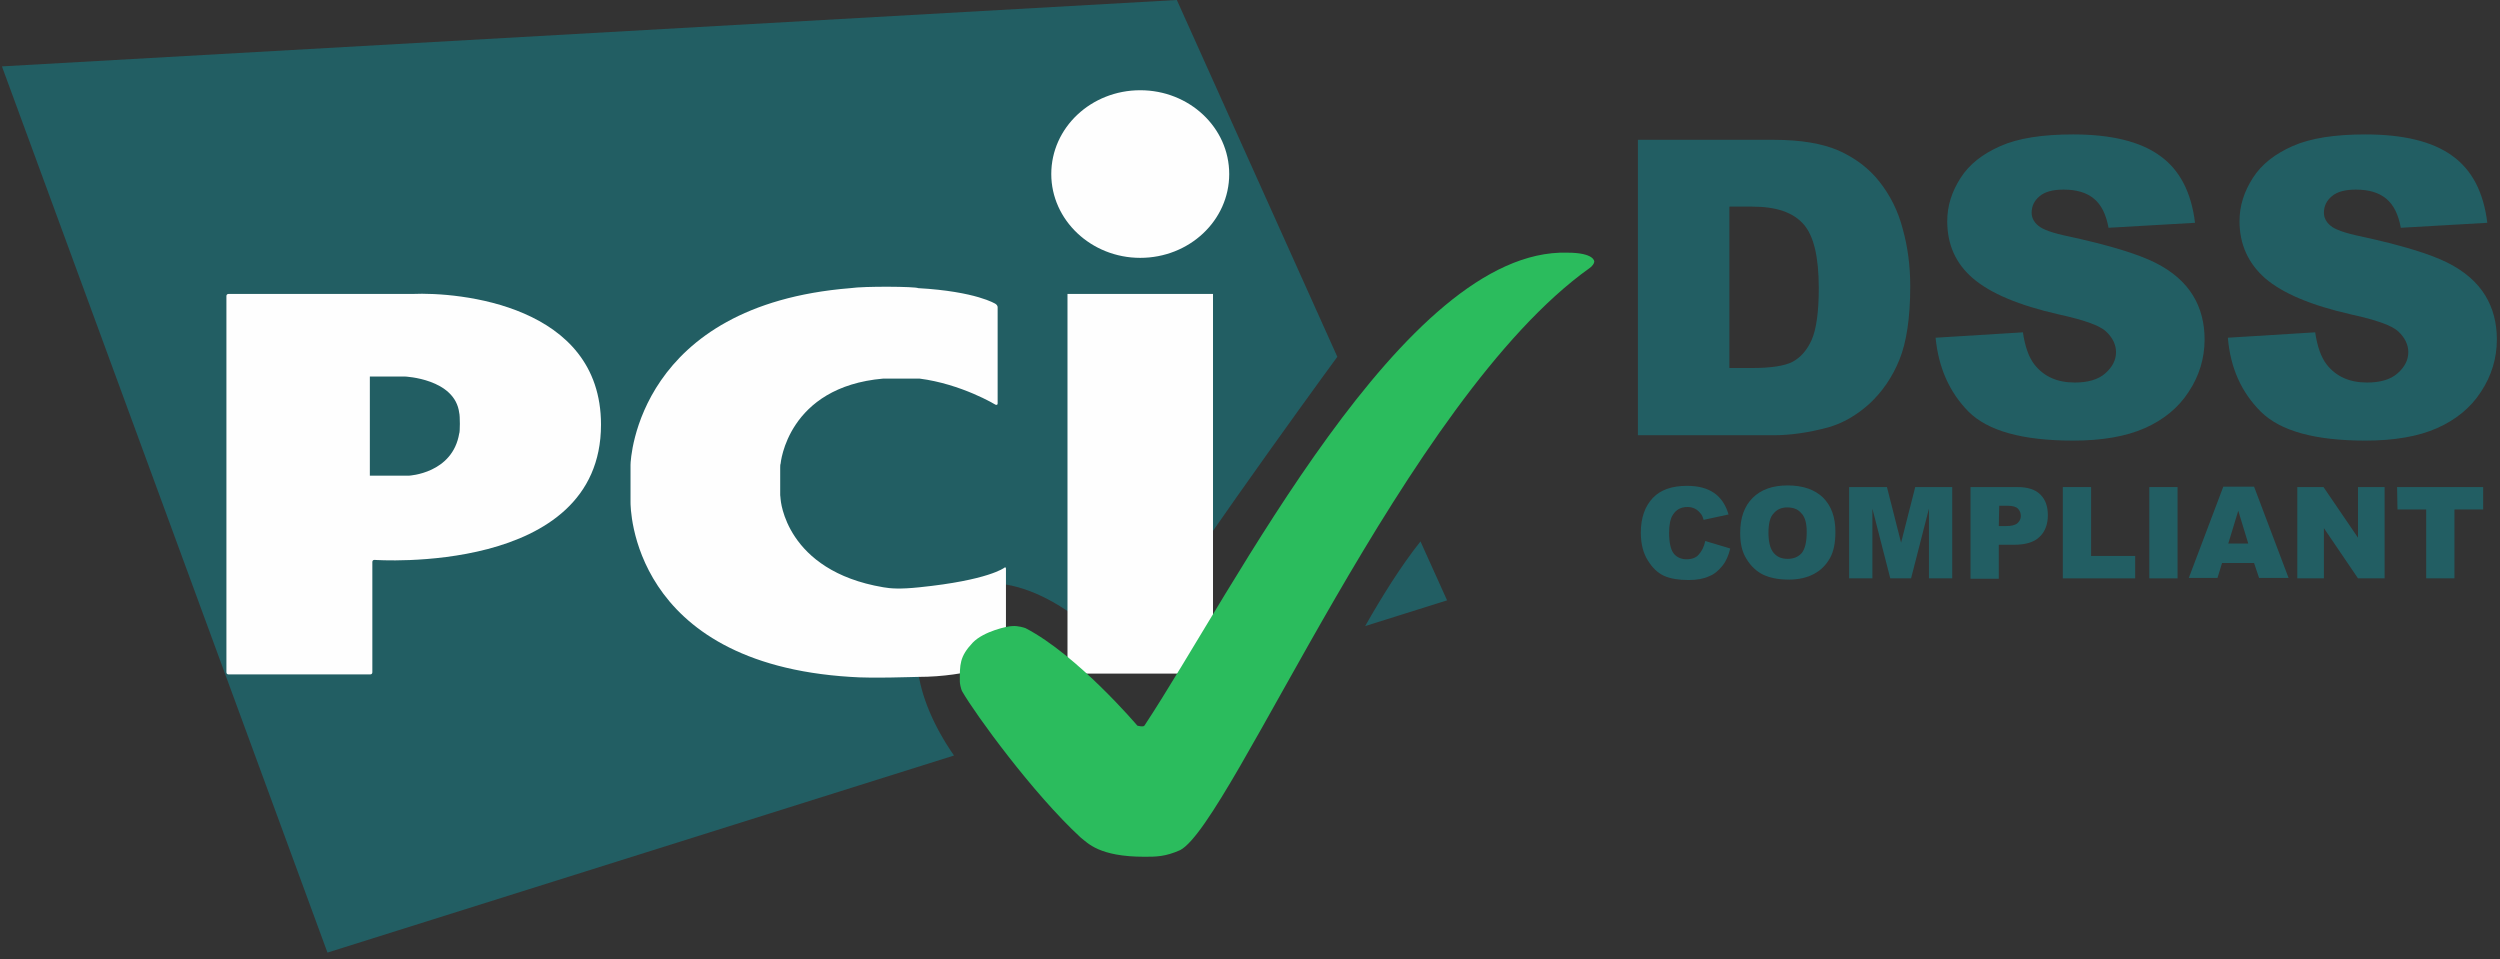 <?xml version="1.0" encoding="UTF-8"?>
<svg xmlns="http://www.w3.org/2000/svg" width="430" height="165" viewBox="0 0 430 165" fill="none">
  <rect x="0" y="0" width="430" height="165" fill="#333333" stroke="none"/>
  <path d="M293.306 93.056L297.597 94.341C297.311 95.554 296.882 96.553 296.238 97.338C295.595 98.123 294.88 98.765 293.95 99.122C293.02 99.55 291.876 99.764 290.446 99.764C288.73 99.764 287.371 99.55 286.227 99.05C285.154 98.551 284.225 97.695 283.438 96.41C282.652 95.197 282.222 93.556 282.222 91.629C282.222 89.06 282.938 87.062 284.296 85.635C285.655 84.207 287.657 83.565 290.16 83.565C292.162 83.565 293.664 83.993 294.808 84.778C295.953 85.563 296.81 86.776 297.311 88.489L293.02 89.416C292.878 88.917 292.735 88.561 292.52 88.346C292.234 87.99 291.948 87.704 291.519 87.49C291.09 87.276 290.66 87.204 290.231 87.204C289.159 87.204 288.301 87.633 287.729 88.561C287.299 89.202 287.085 90.273 287.085 91.629C287.085 93.342 287.371 94.555 287.872 95.197C288.372 95.839 289.159 96.196 290.088 96.196C291.018 96.196 291.733 95.91 292.162 95.411C292.735 94.769 293.092 94.055 293.306 93.056Z" fill="#225E63"></path>
  <path d="M299.314 91.628C299.314 89.059 300.029 87.06 301.459 85.633C302.889 84.206 304.891 83.493 307.466 83.493C310.111 83.493 312.113 84.206 313.544 85.562C314.974 86.989 315.689 88.916 315.689 91.485C315.689 93.34 315.403 94.839 314.76 95.981C314.116 97.122 313.258 98.05 312.042 98.692C310.898 99.335 309.396 99.691 307.68 99.691C305.893 99.691 304.462 99.406 303.246 98.835C302.102 98.264 301.173 97.408 300.386 96.123C299.6 94.839 299.314 93.483 299.314 91.628ZM304.176 91.628C304.176 93.197 304.462 94.339 305.034 95.053C305.607 95.766 306.393 96.123 307.466 96.123C308.538 96.123 309.325 95.766 309.897 95.124C310.469 94.411 310.755 93.197 310.755 91.485C310.755 89.986 310.469 88.916 309.825 88.274C309.253 87.56 308.395 87.275 307.394 87.275C306.393 87.275 305.607 87.631 305.034 88.345C304.462 88.916 304.176 90.058 304.176 91.628Z" fill="#225E63"></path>
  <path d="M318.192 83.777H324.556L326.987 93.34L329.419 83.777H335.783V99.477H331.779V87.488L328.704 99.477H325.128L322.053 87.488V99.477H318.049V83.777H318.192Z" fill="#225E63"></path>
  <path d="M338.93 83.777H347.011C348.799 83.777 350.086 84.206 350.944 85.062C351.802 85.918 352.231 87.06 352.231 88.63C352.231 90.2 351.731 91.485 350.801 92.341C349.871 93.269 348.37 93.697 346.439 93.697H343.793V99.548H338.93V83.777ZM343.793 90.485H345.009C345.938 90.485 346.582 90.343 347.011 89.986C347.368 89.629 347.583 89.273 347.583 88.773C347.583 88.273 347.44 87.845 347.082 87.488C346.725 87.131 346.153 86.989 345.223 86.989H343.865L343.793 90.485Z" fill="#225E63"></path>
  <path d="M354.805 83.777H359.667V95.623H367.248V99.477H354.805V83.777Z" fill="#225E63"></path>
  <path d="M369.679 83.777H374.541V99.477H369.679V83.777Z" fill="#225E63"></path>
  <path d="M387.7 96.837H382.193L381.407 99.406H376.473L382.408 83.707H387.7L393.635 99.406H388.558L387.7 96.837ZM386.699 93.483L384.982 87.845L383.266 93.483H386.699Z" fill="#225E63"></path>
  <path d="M395.136 83.777H399.642L405.577 92.483V83.777H410.153V99.477H405.577L399.713 90.842V99.477H395.136V83.777Z" fill="#225E63"></path>
  <path d="M412.298 83.777H427.101V87.631H422.167V99.477H417.304V87.631H412.37L412.298 83.777Z" fill="#225E63"></path>
  <path d="M234.812 107.684L248.899 103.259L244.323 93.126C240.962 97.336 237.601 102.76 234.812 107.684ZM230.02 61.37L202.418 0L0.332 11.418L56.324 163.845L164.089 129.948C157.224 120.1 154.721 108.397 162.658 102.688C171.526 96.266 184.898 103.688 193.408 114.177C201.631 100.476 224.729 68.578 230.02 61.37Z" fill="#225E63"></path>
  <path d="M196.122 44.351C204.56 44.351 211.425 37.928 211.425 29.936C211.425 21.944 204.56 15.521 196.122 15.521C187.684 15.521 180.819 21.944 180.819 29.936C180.819 37.857 187.684 44.351 196.122 44.351ZM183.608 50.559H208.637V115.855H183.608V50.559Z" fill="#FEFEFE"></path>
  <path d="M171.237 69.612C171.451 69.684 171.594 69.612 171.594 69.398V52.843C171.594 52.629 171.451 52.414 171.237 52.272C171.237 52.272 167.947 50.131 157.936 49.56C157.435 49.275 148.639 49.203 146.28 49.56C109.809 52.486 108.451 78.818 108.451 79.96V86.382C108.451 87.167 108.451 114.07 146.28 116.425C149.998 116.711 157.22 116.425 157.936 116.425C166.66 116.425 172.667 113.785 172.667 113.785C172.881 113.713 173.024 113.499 173.024 113.285V97.8C173.024 97.586 172.881 97.515 172.738 97.657C172.738 97.657 170.021 99.798 158.15 101.011C154.789 101.368 153.145 101.225 151.929 101.011C135.053 98.157 134.266 85.883 134.266 85.883C134.266 85.669 134.194 85.312 134.194 85.169V80.459C134.194 80.245 134.194 79.888 134.266 79.746C134.266 79.746 135.41 66.544 151.929 65.117H158.15C165.373 66.044 171.237 69.612 171.237 69.612Z" fill="#FEFEFE"></path>
  <path d="M38.943 115.64C38.943 115.854 39.086 115.997 39.301 115.997H63.686C63.901 115.997 64.043 115.854 64.043 115.64V96.658C64.043 96.444 64.186 96.301 64.401 96.301C64.401 96.301 103.373 99.084 103.373 73.037C103.373 52.414 78.918 50.202 70.908 50.559C70.765 50.559 39.301 50.559 39.301 50.559C39.086 50.559 38.943 50.702 38.943 50.916V115.64ZM63.614 81.815V64.76H69.621C69.621 64.76 78.274 65.117 78.989 71.04C79.132 71.468 79.132 74.394 78.989 74.536C77.845 81.458 70.336 81.815 70.336 81.815H63.614Z" fill="#FEFEFE"></path>
  <path d="M196.84 147.361C198.842 147.361 200.415 147.361 202.99 146.219C211.857 141.58 241.82 68.578 273.427 46.099C273.641 45.957 273.856 45.742 273.999 45.528C274.213 45.243 274.213 44.958 274.213 44.958C274.213 44.958 274.213 43.459 269.565 43.459C241.462 42.674 212.215 101.547 196.84 124.811C196.625 125.096 195.625 124.811 195.625 124.811C195.625 124.811 185.327 112.679 176.388 108.04C176.174 107.969 175.173 107.613 174.1 107.684C173.385 107.684 169.237 108.54 167.306 110.538C165.018 112.965 165.09 114.32 165.09 117.246C165.09 117.46 165.233 118.459 165.519 118.959C167.736 122.812 177.676 136.514 185.899 144.078C187.114 145.006 189.045 147.361 196.84 147.361Z" fill="#2BBC5D"></path>
  <path d="M281.722 24.049H305.106C309.754 24.049 313.472 24.691 316.261 25.904C319.122 27.189 321.481 28.973 323.269 31.256C325.128 33.611 326.487 36.323 327.274 39.391C328.132 42.46 328.561 45.742 328.561 49.239C328.561 54.663 327.917 58.873 326.702 61.87C325.486 64.867 323.77 67.365 321.553 69.434C319.336 71.433 316.976 72.788 314.474 73.502C311.041 74.43 307.895 74.858 305.106 74.858H281.722V24.049ZM297.454 35.538V63.298H301.316C304.605 63.298 306.965 62.941 308.324 62.227C309.682 61.513 310.827 60.229 311.613 58.445C312.4 56.661 312.829 53.664 312.829 49.596C312.829 44.173 311.971 40.533 310.183 38.535C308.395 36.537 305.535 35.538 301.387 35.538H297.454Z" fill="#225E63"></path>
  <path d="M332.923 58.088L347.94 57.161C348.298 59.587 348.941 61.442 349.943 62.727C351.587 64.796 353.875 65.795 356.879 65.795C359.095 65.795 360.883 65.296 362.099 64.225C363.315 63.154 363.958 61.942 363.958 60.586C363.958 59.301 363.386 58.088 362.242 57.018C361.098 55.947 358.381 55.019 354.161 54.092C347.225 52.522 342.362 50.453 339.359 47.883C336.355 45.314 334.925 42.032 334.925 38.036C334.925 35.395 335.712 32.969 337.214 30.614C338.715 28.259 341.004 26.475 344.078 25.119C347.153 23.763 351.301 23.121 356.593 23.121C363.1 23.121 368.106 24.334 371.467 26.761C374.899 29.187 376.901 33.04 377.545 38.321L362.671 39.177C362.242 36.894 361.456 35.252 360.168 34.182C358.881 33.112 357.165 32.612 354.948 32.612C353.088 32.612 351.73 32.969 350.8 33.754C349.871 34.539 349.442 35.467 349.442 36.608C349.442 37.393 349.799 38.178 350.586 38.821C351.301 39.463 353.088 40.105 355.877 40.676C362.742 42.175 367.677 43.673 370.68 45.172C373.683 46.67 375.829 48.597 377.187 50.809C378.546 53.021 379.19 55.59 379.19 58.373C379.19 61.656 378.26 64.653 376.473 67.365C374.685 70.148 372.11 72.217 368.892 73.645C365.674 75.072 361.527 75.785 356.593 75.785C347.94 75.785 341.933 74.144 338.572 70.79C335.283 67.436 333.424 63.226 332.923 58.088Z" fill="#225E63"></path>
  <path d="M383.194 58.088L398.211 57.161C398.569 59.587 399.212 61.442 400.213 62.727C401.858 64.796 404.146 65.795 407.15 65.795C409.367 65.795 411.154 65.296 412.37 64.225C413.586 63.154 414.229 61.942 414.229 60.586C414.229 59.301 413.657 58.088 412.513 57.018C411.369 55.947 408.651 55.019 404.433 54.092C397.496 52.522 392.633 50.453 389.63 47.883C386.698 45.314 385.196 42.032 385.196 38.036C385.196 35.395 385.983 32.969 387.485 30.614C388.986 28.259 391.275 26.475 394.349 25.119C397.424 23.763 401.572 23.121 406.864 23.121C413.371 23.121 418.377 24.334 421.738 26.761C425.17 29.187 427.172 33.04 427.816 38.321L412.942 39.177C412.513 36.894 411.726 35.252 410.439 34.182C409.152 33.112 407.436 32.612 405.219 32.612C403.36 32.612 402.001 32.969 401.072 33.754C400.142 34.539 399.713 35.467 399.713 36.608C399.713 37.393 400.07 38.178 400.857 38.821C401.572 39.463 403.36 40.105 406.149 40.676C413.014 42.175 417.948 43.673 420.951 45.172C423.954 46.67 426.1 48.597 427.459 50.809C428.817 53.021 429.461 55.59 429.461 58.373C429.461 61.656 428.531 64.653 426.743 67.365C424.956 70.148 422.381 72.217 419.164 73.645C415.946 75.072 411.798 75.785 406.864 75.785C398.211 75.785 392.204 74.144 388.843 70.79C385.482 67.436 383.623 63.226 383.194 58.088Z" fill="#225E63"></path>
</svg>
